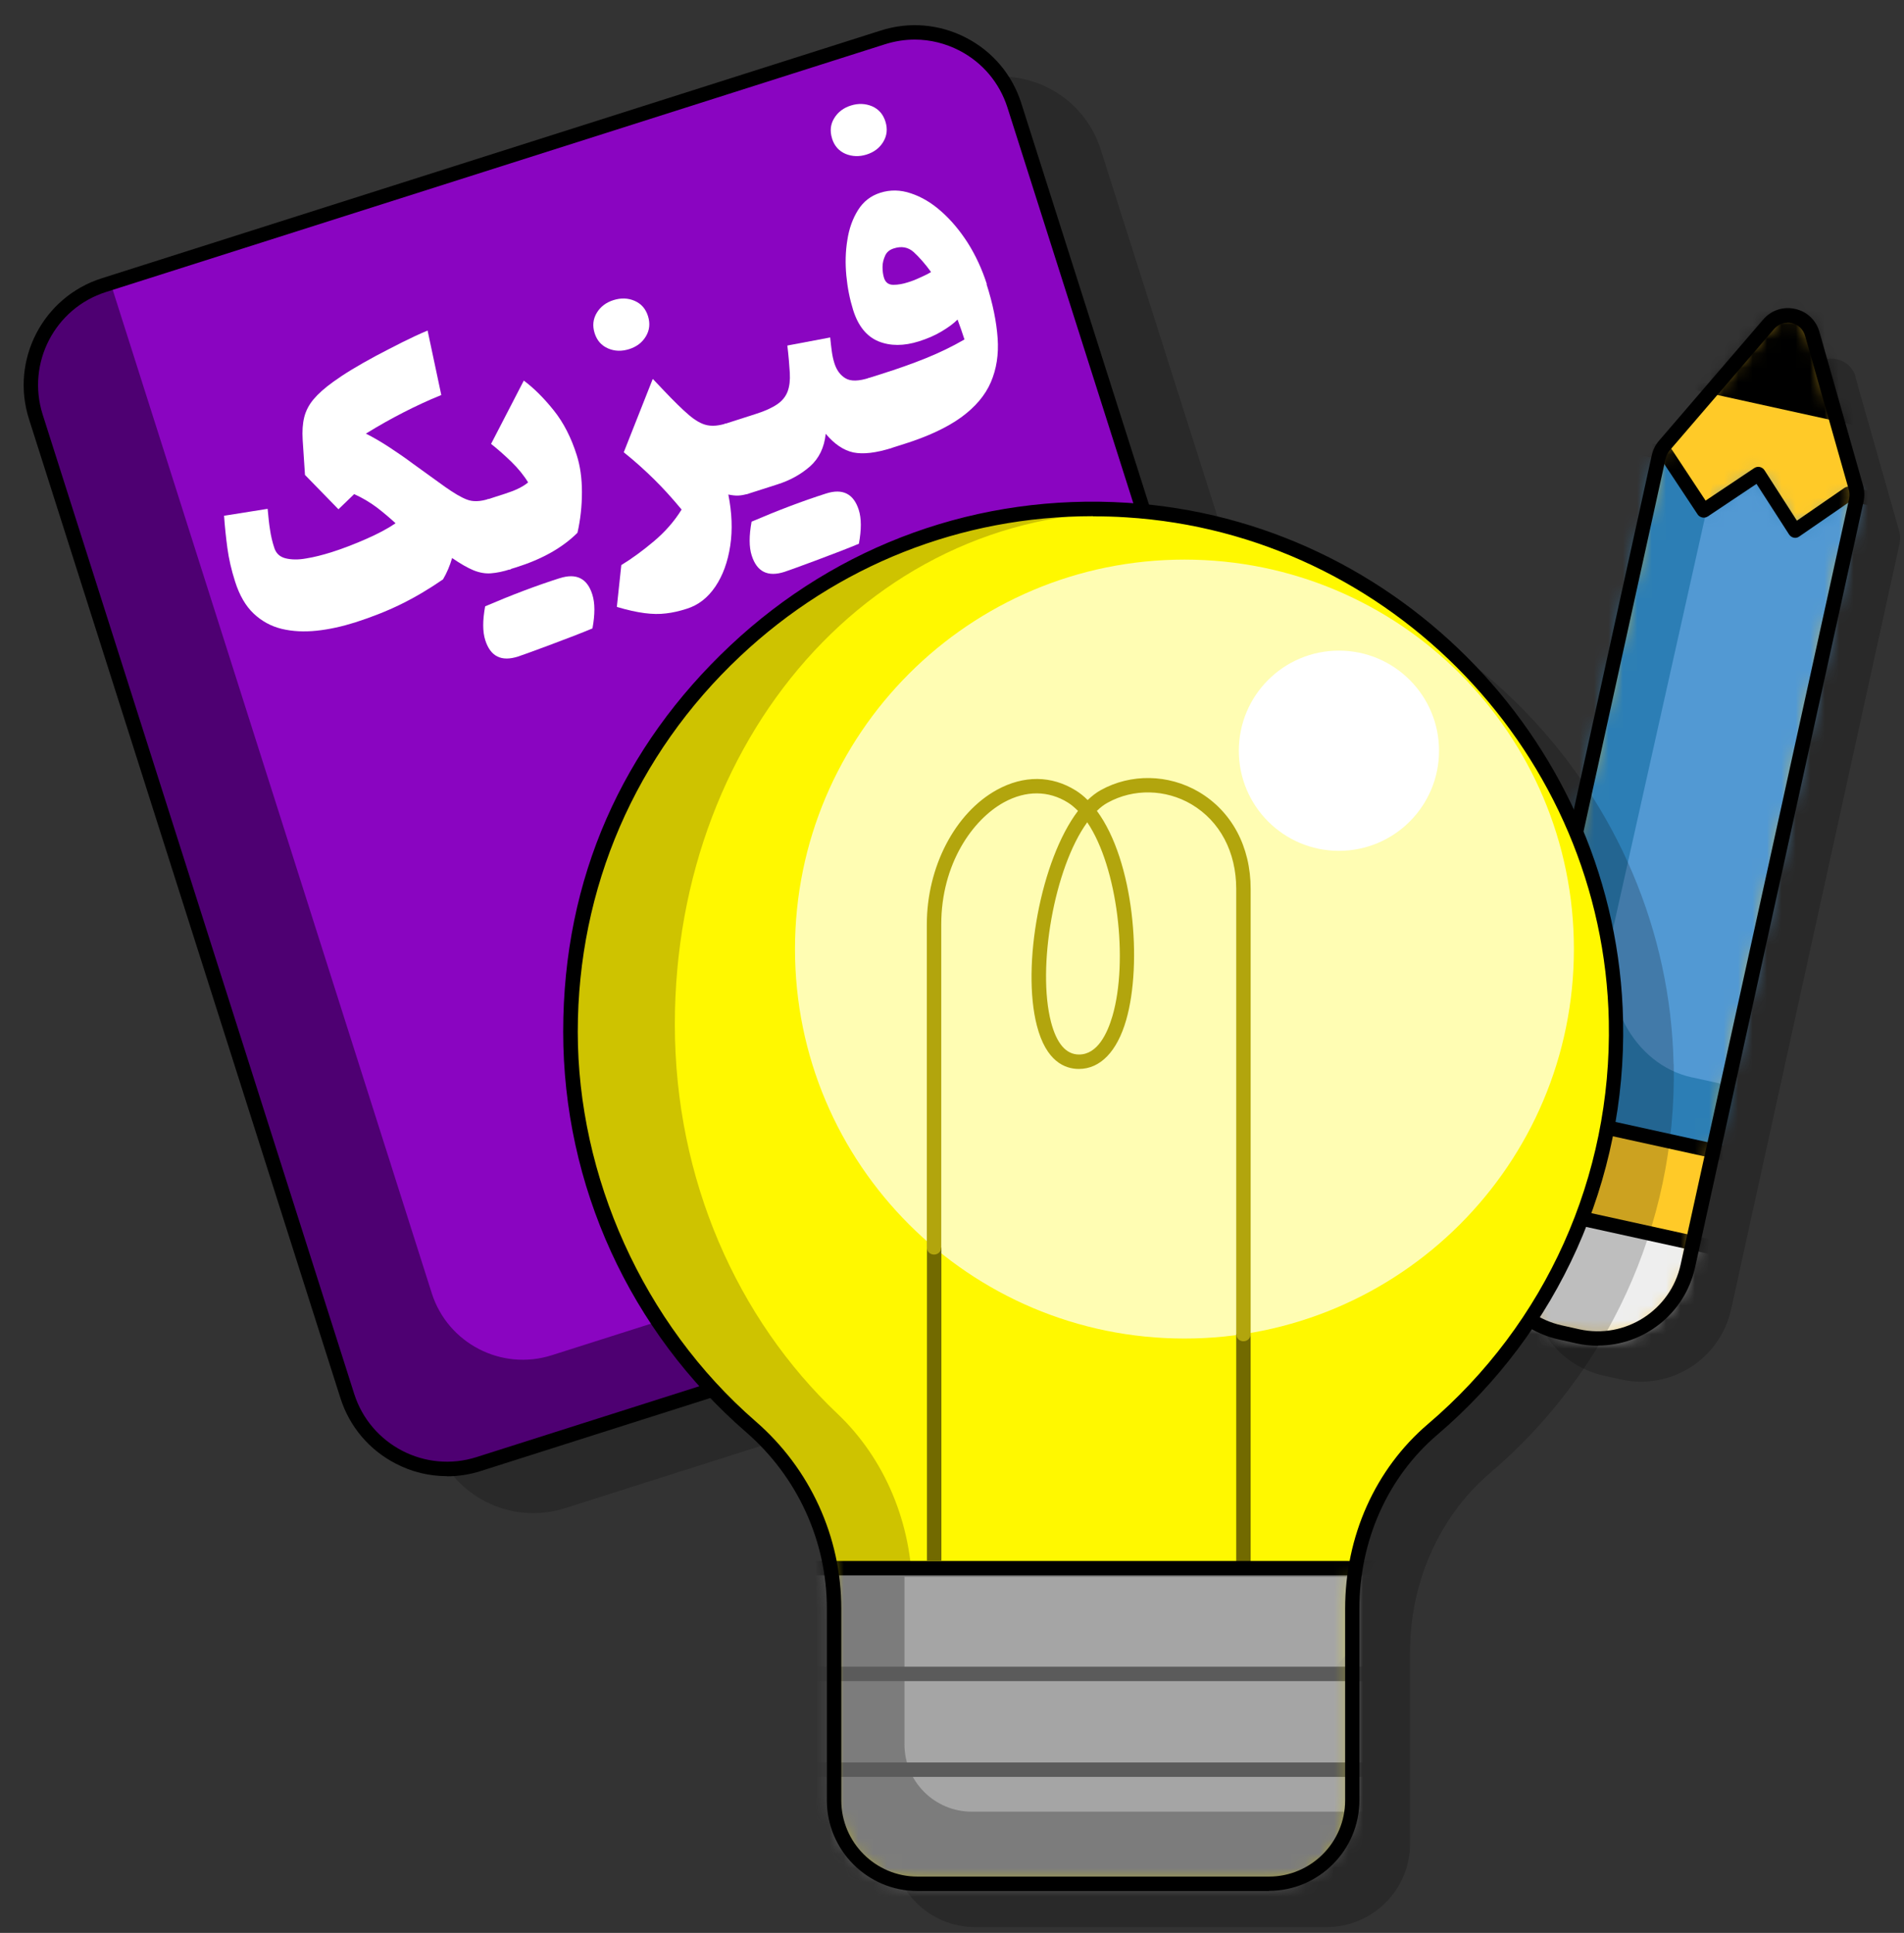 <svg width="132" height="134" viewBox="0 0 132 134" fill="none" xmlns="http://www.w3.org/2000/svg">
<rect x="0" y="0" width="132" height="134" fill="#333333" stroke="none"/>
<g opacity="0.2">
<path d="M67.203 5.649L13.179 22.828C9.363 24.042 7.253 28.119 8.467 31.934L30.061 99.844C31.274 103.66 35.351 105.769 39.167 104.556L93.191 87.377C97.007 86.163 99.117 82.087 97.903 78.271L76.309 10.361C75.096 6.546 71.019 4.436 67.203 5.649Z" fill="black"/>
</g>
<path d="M61.196 2.649L7.172 19.828C3.356 21.041 1.246 25.118 2.46 28.934L24.054 96.843C25.267 100.659 29.344 102.769 33.16 101.555L87.184 84.376C91 83.163 93.11 79.086 91.897 75.27L70.302 7.361C69.089 3.545 65.012 1.435 61.196 2.649Z" fill="#4E0072"/>
<path d="M7.678 19.665L61.797 2.455C65.276 1.349 69.006 3.28 70.112 6.758L90.361 70.436C91.467 73.915 89.537 77.645 86.058 78.751L38.248 93.954C34.769 95.06 31.039 93.13 29.933 89.652L7.678 19.665Z" fill="#8A05C1"/>
<path d="M30.984 102.335C29.764 102.335 28.544 102.045 27.434 101.465C25.594 100.515 24.234 98.905 23.604 96.935L2.004 29.035C0.714 24.965 2.964 20.595 7.044 19.295L61.064 2.115C63.034 1.485 65.134 1.665 66.974 2.615C68.814 3.565 70.174 5.175 70.804 7.155L92.404 75.055C93.694 79.125 91.444 83.495 87.364 84.795L33.344 101.975C32.574 102.225 31.774 102.345 30.984 102.345V102.335ZM63.414 2.745C62.724 2.745 62.034 2.855 61.364 3.065L7.344 20.245C3.794 21.375 1.834 25.175 2.954 28.725L24.554 96.625C25.684 100.175 29.484 102.145 33.034 101.015L87.054 83.835C90.604 82.705 92.564 78.905 91.444 75.355L69.844 7.455C69.294 5.735 68.114 4.335 66.514 3.505C65.544 3.005 64.484 2.745 63.424 2.745H63.414Z" fill="black"/>
<path d="M25.354 30.055C25.874 30.315 26.424 30.635 27.004 31.015C27.584 31.395 28.134 31.775 28.654 32.165L30.844 33.745C31.454 34.175 31.954 34.475 32.374 34.635C32.784 34.795 33.284 34.775 33.864 34.595L35.414 39.455H35.404C34.884 39.625 34.434 39.715 34.034 39.745C33.644 39.775 33.244 39.705 32.824 39.535C32.414 39.365 31.924 39.085 31.344 38.685C31.194 39.205 30.984 39.705 30.714 40.165C29.744 40.835 28.764 41.415 27.784 41.895C26.804 42.375 25.754 42.785 24.634 43.145C23.714 43.435 22.814 43.635 21.944 43.725C21.074 43.815 20.274 43.775 19.524 43.595C18.784 43.415 18.134 43.055 17.584 42.535C17.034 42.015 16.604 41.275 16.304 40.335C16.044 39.525 15.864 38.745 15.764 37.995C15.664 37.245 15.584 36.495 15.534 35.755L18.554 35.275C18.604 35.835 18.654 36.325 18.724 36.745C18.784 37.165 18.884 37.575 19.014 37.975C19.134 38.355 19.394 38.605 19.794 38.705C20.194 38.805 20.674 38.815 21.224 38.715C21.784 38.625 22.364 38.475 22.974 38.285C23.764 38.035 24.564 37.725 25.384 37.365C26.204 37.005 26.884 36.645 27.424 36.275C27.044 35.925 26.624 35.565 26.144 35.195C25.664 34.835 25.134 34.515 24.554 34.255L23.464 35.305L21.144 32.925L20.984 30.505C20.944 29.885 20.984 29.355 21.094 28.915C21.204 28.475 21.424 28.055 21.744 27.675C22.064 27.295 22.524 26.885 23.124 26.455C23.454 26.215 23.874 25.935 24.384 25.625C24.894 25.315 25.444 25.005 26.054 24.675C26.664 24.355 27.274 24.035 27.894 23.725C28.514 23.415 29.094 23.145 29.644 22.915L30.594 27.385C29.654 27.765 28.784 28.175 27.964 28.595C27.144 29.015 26.264 29.505 25.344 30.075L25.354 30.055Z" fill="white"/>
<path d="M38.804 40.085C39.954 39.715 40.714 40.095 41.064 41.215C41.254 41.805 41.254 42.585 41.074 43.565C40.334 43.875 39.324 44.265 38.064 44.735C36.794 45.205 36.084 45.465 35.914 45.515C34.764 45.885 34.004 45.515 33.644 44.385C33.454 43.795 33.454 43.015 33.634 42.035C35.474 41.245 37.194 40.595 38.794 40.085H38.804ZM35.424 39.455C35.264 39.505 35.124 39.485 35.014 39.395C34.894 39.305 34.784 39.095 34.684 38.765L33.664 35.575C33.554 35.245 33.524 35.005 33.574 34.875C33.614 34.735 33.724 34.645 33.874 34.595L35.024 34.225C35.364 34.115 35.654 34.005 35.904 33.885C36.154 33.765 36.394 33.625 36.614 33.445C36.324 32.965 35.934 32.485 35.444 32.005C34.954 31.535 34.494 31.125 34.044 30.775L36.314 26.385C37.024 26.915 37.714 27.605 38.394 28.455C39.074 29.305 39.604 30.345 39.984 31.555C40.224 32.305 40.344 33.155 40.344 34.115C40.344 35.075 40.244 36.015 40.034 36.935C39.514 37.455 38.894 37.915 38.184 38.315C37.474 38.715 36.664 39.055 35.774 39.335L35.414 39.445L35.424 39.455Z" fill="white"/>
<path d="M41.224 23.095C41.064 22.585 41.114 22.115 41.374 21.685C41.634 21.255 42.024 20.965 42.534 20.805C43.044 20.645 43.534 20.655 43.994 20.855C44.454 21.055 44.764 21.405 44.924 21.915C45.084 22.425 45.034 22.895 44.774 23.325C44.514 23.755 44.124 24.045 43.614 24.205C43.104 24.365 42.614 24.355 42.154 24.155C41.694 23.955 41.384 23.605 41.224 23.095ZM45.264 26.275L45.994 27.045C46.714 27.805 47.304 28.385 47.764 28.775C48.224 29.165 48.634 29.395 49.014 29.475C49.394 29.555 49.824 29.515 50.314 29.365H50.324L51.874 34.225H51.864C51.624 34.305 51.394 34.345 51.184 34.355C50.974 34.365 50.744 34.335 50.494 34.285C50.744 35.545 50.794 36.735 50.624 37.845C50.454 38.955 50.114 39.895 49.594 40.665C49.074 41.435 48.414 41.955 47.604 42.205C47.104 42.365 46.634 42.475 46.174 42.525C45.714 42.585 45.224 42.575 44.684 42.505C44.144 42.435 43.504 42.295 42.764 42.075L43.074 39.175C43.824 38.715 44.574 38.165 45.344 37.515C46.114 36.865 46.754 36.135 47.254 35.325C46.624 34.565 45.994 33.865 45.344 33.225C44.694 32.585 43.994 31.955 43.244 31.355L45.244 26.295L45.264 26.275Z" fill="white"/>
<path d="M51.865 34.225C51.705 34.275 51.565 34.255 51.455 34.165C51.335 34.075 51.225 33.865 51.125 33.535L50.105 30.345C49.995 30.015 49.965 29.775 50.015 29.645C50.065 29.515 50.165 29.415 50.315 29.365L52.345 28.715C53.025 28.505 53.535 28.265 53.885 28.025C54.235 27.785 54.475 27.485 54.605 27.135C54.735 26.785 54.785 26.355 54.755 25.845C54.725 25.335 54.675 24.705 54.585 23.955L57.555 23.395C57.585 23.725 57.625 24.035 57.665 24.345C57.705 24.645 57.765 24.925 57.845 25.175C57.995 25.655 58.255 26.015 58.615 26.225C58.975 26.445 59.535 26.435 60.295 26.185H60.305L61.855 31.045C60.735 31.405 59.835 31.505 59.155 31.365C58.475 31.215 57.845 30.785 57.245 30.075C57.145 31.025 56.785 31.775 56.155 32.335C55.525 32.885 54.775 33.305 53.885 33.585L51.855 34.235L51.865 34.225ZM57.265 34.215C58.415 33.845 59.175 34.225 59.535 35.345C59.725 35.935 59.725 36.715 59.545 37.695C58.805 38.005 57.795 38.395 56.535 38.865C55.265 39.335 54.555 39.595 54.385 39.645C53.235 40.015 52.475 39.645 52.115 38.515C51.925 37.925 51.925 37.145 52.105 36.165C53.945 35.375 55.665 34.725 57.265 34.215Z" fill="white"/>
<path d="M57.684 9.595C57.524 9.085 57.574 8.615 57.834 8.195C58.094 7.765 58.484 7.475 58.994 7.315C59.504 7.155 59.994 7.175 60.454 7.365C60.914 7.565 61.224 7.915 61.384 8.425C61.544 8.935 61.494 9.405 61.234 9.835C60.974 10.265 60.584 10.555 60.074 10.715C59.564 10.875 59.074 10.855 58.614 10.665C58.154 10.465 57.844 10.115 57.684 9.605V9.595ZM68.394 19.695C68.834 21.065 69.084 22.315 69.164 23.445C69.244 24.575 69.084 25.585 68.694 26.495C68.304 27.405 67.614 28.215 66.644 28.925C65.664 29.635 64.344 30.255 62.664 30.785L61.874 31.035C61.714 31.085 61.574 31.065 61.464 30.975C61.344 30.885 61.234 30.675 61.134 30.345L60.114 27.155C60.004 26.825 59.974 26.585 60.024 26.455C60.064 26.315 60.174 26.225 60.324 26.175L61.114 25.925C62.224 25.575 63.244 25.215 64.184 24.835C65.124 24.455 66.014 24.025 66.864 23.535C66.804 23.345 66.724 23.115 66.634 22.845C66.534 22.565 66.454 22.335 66.384 22.155C66.104 22.435 65.734 22.705 65.264 22.985C64.794 23.265 64.274 23.485 63.704 23.665C62.654 23.995 61.724 23.995 60.904 23.665C60.084 23.325 59.494 22.605 59.144 21.485C58.914 20.745 58.754 19.955 58.674 19.105C58.594 18.255 58.614 17.435 58.744 16.645C58.864 15.845 59.114 15.155 59.484 14.565C59.854 13.975 60.364 13.575 61.024 13.365C61.714 13.145 62.424 13.155 63.154 13.405C63.884 13.645 64.594 14.065 65.264 14.665C65.944 15.265 66.554 15.995 67.104 16.855C67.644 17.715 68.084 18.665 68.414 19.695H68.394ZM64.554 18.865C64.134 18.285 63.724 17.825 63.344 17.475C62.964 17.135 62.504 17.045 61.954 17.225C61.674 17.315 61.474 17.475 61.364 17.725C61.254 17.975 61.184 18.225 61.184 18.505C61.184 18.785 61.214 19.035 61.284 19.255C61.384 19.585 61.604 19.745 61.934 19.745C62.264 19.745 62.594 19.685 62.934 19.575C63.204 19.495 63.484 19.385 63.784 19.245C64.084 19.115 64.344 18.985 64.554 18.855V18.865Z" fill="white"/>
<g opacity="0.2">
<path d="M128.635 26.155L131.665 36.815C131.745 37.095 131.755 37.395 131.695 37.675L120.015 90.765C119.255 94.215 115.845 96.395 112.395 95.635L111.185 95.365C107.735 94.605 105.555 91.195 106.315 87.745L117.995 34.655C118.055 34.365 118.195 34.105 118.385 33.885L125.615 25.475C126.535 24.405 128.265 24.785 128.655 26.145L128.635 26.155Z" fill="black"/>
</g>
<path d="M125.635 23.155L128.665 33.815C128.745 34.095 128.755 34.395 128.695 34.675L117.015 87.765C116.255 91.215 112.845 93.395 109.395 92.635L108.185 92.365C104.735 91.605 102.555 88.195 103.315 84.745L114.995 31.655C115.055 31.365 115.195 31.105 115.385 30.885L122.615 22.475C123.535 21.405 125.265 21.785 125.655 23.145L125.635 23.155Z" fill="#FFCA28"/>
<mask id="mask0_3106_4677" style="mask-type:luminance" maskUnits="userSpaceOnUse" x="103" y="21" width="26" height="72">
<path d="M125.635 23.155L128.665 33.815C128.745 34.095 128.755 34.395 128.695 34.675L117.015 87.765C116.255 91.215 112.845 93.395 109.395 92.635L108.185 92.365C104.735 91.605 102.555 88.195 103.315 84.745L114.995 31.655C115.055 31.365 115.195 31.105 115.385 30.885L122.615 22.475C123.535 21.405 125.265 21.785 125.655 23.145L125.635 23.155Z" fill="white"/>
</mask>
<g mask="url(#mask0_3106_4677)">
<path d="M97.624 93.185L118.651 97.812L121.048 86.923L100.021 82.296L97.624 93.185Z" fill="#EEEEEE"/>
<path d="M118.995 98.455L96.995 93.615L99.605 81.745L121.605 86.585L118.995 98.445V98.455ZM98.185 92.855L118.235 97.265L120.415 87.355L100.365 82.945L98.185 92.855Z" fill="black"/>
<path d="M111.375 30.525L115.495 31.435L118.115 35.395L121.915 32.845L124.455 36.785L128.165 34.225L132.405 35.155L122.405 80.585L101.385 75.955L111.375 30.525Z" fill="#2C7EB5"/>
<mask id="mask1_3106_4677" style="mask-type:luminance" maskUnits="userSpaceOnUse" x="100" y="30" width="33" height="56">
<path d="M100.445 80.925L104.565 81.835L108.685 78.955L110.985 83.245L115.015 80.355L117.235 84.615L121.465 85.545L132.635 34.765L128.715 34.035L124.455 36.785L121.875 32.715L118.275 35.285L111.615 30.135L100.445 80.925Z" fill="white"/>
</mask>
<g mask="url(#mask1_3106_4677)">
<path d="M117.335 74.695L120.475 75.385L123.975 75.595L126.145 80.055L130.375 80.985L142.145 27.465L121.115 22.845L111.835 64.355C110.775 69.165 113.235 73.805 117.315 74.695H117.335Z" fill="#5299D3"/>
</g>
<path d="M122.405 81.085C122.405 81.085 122.335 81.085 122.295 81.075L101.265 76.455C100.995 76.395 100.825 76.125 100.885 75.855L110.875 30.425C110.935 30.155 111.205 29.985 111.475 30.045L115.595 30.955C115.725 30.985 115.835 31.055 115.905 31.165L118.245 34.705L121.625 32.445C121.735 32.375 121.875 32.345 122.005 32.375C122.135 32.405 122.255 32.485 122.325 32.595L124.575 36.095L127.865 33.825C127.975 33.745 128.125 33.725 128.255 33.745L132.485 34.675C132.615 34.705 132.725 34.785 132.795 34.895C132.865 35.005 132.895 35.145 132.865 35.275L122.875 80.705C122.845 80.835 122.765 80.945 122.655 81.015C122.575 81.065 122.485 81.095 122.385 81.095L122.405 81.085ZM101.975 75.575L122.025 79.985L131.805 35.535L128.275 34.755L124.735 37.195C124.625 37.275 124.485 37.305 124.355 37.275C124.225 37.245 124.105 37.165 124.035 37.055L121.775 33.545L118.395 35.805C118.285 35.875 118.155 35.905 118.015 35.875C117.885 35.845 117.765 35.775 117.695 35.665L115.185 31.875L111.755 31.115L101.975 75.565V75.575Z" fill="black"/>
<path d="M115.812 26.668L129.808 29.748L132.135 19.171L118.14 16.091L115.812 26.668Z" fill="black"/>
</g>
<path d="M110.775 93.295C110.285 93.295 109.785 93.245 109.295 93.135L108.085 92.865C106.285 92.465 104.745 91.395 103.755 89.845C102.765 88.295 102.435 86.445 102.835 84.645L114.515 31.555C114.595 31.195 114.765 30.845 115.005 30.565L122.235 22.155C122.785 21.515 123.605 21.235 124.445 21.415C125.275 21.595 125.905 22.195 126.135 23.005L129.165 33.665C129.265 34.025 129.275 34.405 129.195 34.775L117.515 87.865C116.805 91.085 113.945 93.285 110.785 93.285L110.775 93.295ZM123.935 22.375C123.575 22.375 123.225 22.535 122.985 22.815L115.755 31.225C115.615 31.385 115.525 31.575 115.475 31.775L103.795 84.865C103.095 88.035 105.115 91.195 108.285 91.885L109.495 92.155C112.675 92.855 115.825 90.835 116.515 87.665L128.195 34.575C128.235 34.375 128.235 34.155 128.175 33.955L125.145 23.285C125.015 22.825 124.665 22.495 124.195 22.395C124.105 22.375 124.005 22.365 123.915 22.365L123.935 22.375Z" fill="black"/>
<g opacity="0.2">
<path d="M116.035 73.775C116.265 85.115 111.285 95.315 103.315 102.105C99.705 105.185 97.755 109.795 97.755 114.535V127.815C97.755 131.005 95.165 133.595 91.975 133.595H67.605C64.415 133.595 61.825 131.005 61.825 127.815V114.515C61.825 109.675 59.715 105.085 56.055 101.915C48.395 95.275 43.545 85.475 43.545 74.535C43.545 53.755 61.045 37.055 82.105 38.365C100.735 39.525 115.645 55.115 116.025 73.775H116.035Z" fill="black"/>
</g>
<path d="M112.035 70.775C112.265 82.115 107.285 92.315 99.315 99.105C95.705 102.185 93.755 106.795 93.755 111.535V124.815C93.755 128.005 91.165 130.595 87.975 130.595H63.605C60.415 130.595 57.825 128.005 57.825 124.815V111.515C57.825 106.675 55.715 102.085 52.055 98.915C44.395 92.275 39.545 82.475 39.545 71.535C39.545 50.755 57.045 34.055 78.105 35.365C96.735 36.525 111.645 52.115 112.025 70.775H112.035Z" fill="#CEC300"/>
<path d="M112.035 70.255C112.245 81.435 107.755 91.475 100.585 98.175C97.335 101.215 92.925 106.225 93.755 114.225L83.935 125.515C83.935 128.655 84.855 124.005 81.985 124.005L68.445 129.205C65.575 129.205 63.245 126.655 63.245 123.515V110.415C63.245 105.645 61.345 101.115 58.045 97.995C51.145 91.455 46.785 81.795 46.785 71.015C46.785 50.535 61.365 34.285 80.325 35.575C97.105 36.715 111.695 51.865 112.045 70.265L112.035 70.255Z" fill="#FFF800"/>
<g opacity="0.7">
<path d="M82.115 92.795C97.027 92.795 109.115 80.707 109.115 65.795C109.115 50.883 97.027 38.795 82.115 38.795C67.204 38.795 55.115 50.883 55.115 65.795C55.115 80.707 67.204 92.795 82.115 92.795Z" fill="white"/>
</g>
<path d="M92.825 58.985C96.658 58.985 99.765 55.878 99.765 52.045C99.765 48.212 96.658 45.105 92.825 45.105C88.992 45.105 85.885 48.212 85.885 52.045C85.885 55.878 88.992 58.985 92.825 58.985Z" fill="white"/>
<mask id="mask2_3106_4677" style="mask-type:luminance" maskUnits="userSpaceOnUse" x="39" y="35" width="74" height="96">
<path d="M112.035 70.775C112.265 82.115 107.285 92.315 99.315 99.105C95.705 102.185 93.755 106.795 93.755 111.535V124.815C93.755 128.005 91.165 130.595 87.975 130.595H63.605C60.415 130.595 57.825 128.005 57.825 124.815V111.515C57.825 106.675 55.715 102.085 52.055 98.915C44.395 92.275 39.545 82.475 39.545 71.535C39.545 50.755 57.045 34.055 78.105 35.365C96.735 36.525 111.645 52.115 112.025 70.775H112.035Z" fill="white"/>
</mask>
<g mask="url(#mask2_3106_4677)">
<path d="M65.265 86.485H64.265V108.195H65.265V86.485Z" fill="#726A00"/>
<path d="M86.705 92.485H85.705V109.225H86.705V92.485Z" fill="#726A00"/>
<path d="M86.205 92.985C85.925 92.985 85.705 92.765 85.705 92.485V61.625C85.705 59.065 84.575 56.925 82.595 55.755C80.805 54.705 78.585 54.655 76.795 55.645C76.535 55.785 76.285 55.975 76.045 56.215C78.615 59.685 79.205 66.795 78.075 70.715C77.445 72.905 76.275 74.105 74.795 74.105C73.825 74.105 72.525 73.585 71.885 71.105C70.815 66.975 72.145 59.625 74.735 56.215C74.515 55.995 74.285 55.795 74.045 55.645C72.695 54.795 71.125 54.785 69.595 55.625C67.435 56.815 65.255 59.885 65.255 64.085V86.475C65.255 86.755 65.035 86.975 64.755 86.975C64.475 86.975 64.255 86.755 64.255 86.475V64.085C64.255 60.105 66.205 56.355 69.115 54.755C70.975 53.735 72.915 53.755 74.585 54.805C74.875 54.985 75.145 55.205 75.405 55.465C75.695 55.185 76.005 54.945 76.315 54.775C78.405 53.615 81.005 53.665 83.105 54.895C85.395 56.245 86.705 58.695 86.705 61.625V92.485C86.705 92.765 86.485 92.985 86.205 92.985ZM75.375 57.005C73.075 60.175 71.885 67.085 72.865 70.855C73.255 72.345 73.905 73.105 74.805 73.105C76.085 73.105 76.765 71.655 77.125 70.435C78.235 66.615 77.485 60.125 75.375 57.005Z" fill="#B2A50D"/>
<path d="M107.145 108.715H42.375V135.105H107.145V108.715Z" fill="#7C7C7C"/>
<path d="M107.645 135.605H41.875V108.215H107.645V135.605ZM42.875 134.605H106.645V109.215H42.875V134.605Z" fill="black"/>
<path d="M62.705 109.315H107.145V125.595H67.365C64.795 125.595 62.705 123.505 62.705 120.935V109.315Z" fill="#A5A5A5"/>
<path d="M99.465 115.545H51.045V116.545H99.465V115.545Z" fill="#5B5B5B"/>
<path d="M98.965 122.185H50.545V123.185H98.965V122.185Z" fill="#5B5B5B"/>
</g>
<path d="M87.975 131.095H63.605C60.145 131.095 57.325 128.275 57.325 124.815V111.515C57.325 106.835 55.285 102.375 51.725 99.285C43.665 92.295 39.045 82.185 39.045 71.525C39.045 60.865 43.165 51.765 50.635 44.745C58.105 37.725 67.875 34.205 78.135 34.855C97.035 36.025 112.135 51.795 112.525 70.755C112.755 81.825 108.055 92.295 99.635 99.475C96.215 102.395 94.245 106.785 94.245 111.525V124.805C94.245 128.265 91.425 131.085 87.965 131.085L87.975 131.095ZM75.775 35.785C66.635 35.785 58.025 39.185 51.325 45.485C44.055 52.315 40.055 61.565 40.055 71.535C40.055 81.505 44.555 91.735 52.385 98.535C56.165 101.815 58.325 106.545 58.325 111.515V124.815C58.325 127.725 60.695 130.095 63.605 130.095H87.975C90.885 130.095 93.255 127.725 93.255 124.815V111.535C93.255 106.505 95.345 101.835 98.995 98.725C107.185 91.745 111.755 81.555 111.535 70.785C111.155 52.345 96.465 37.005 78.075 35.865C77.305 35.815 76.535 35.795 75.765 35.795L75.775 35.785Z" fill="black"/>
</svg>
